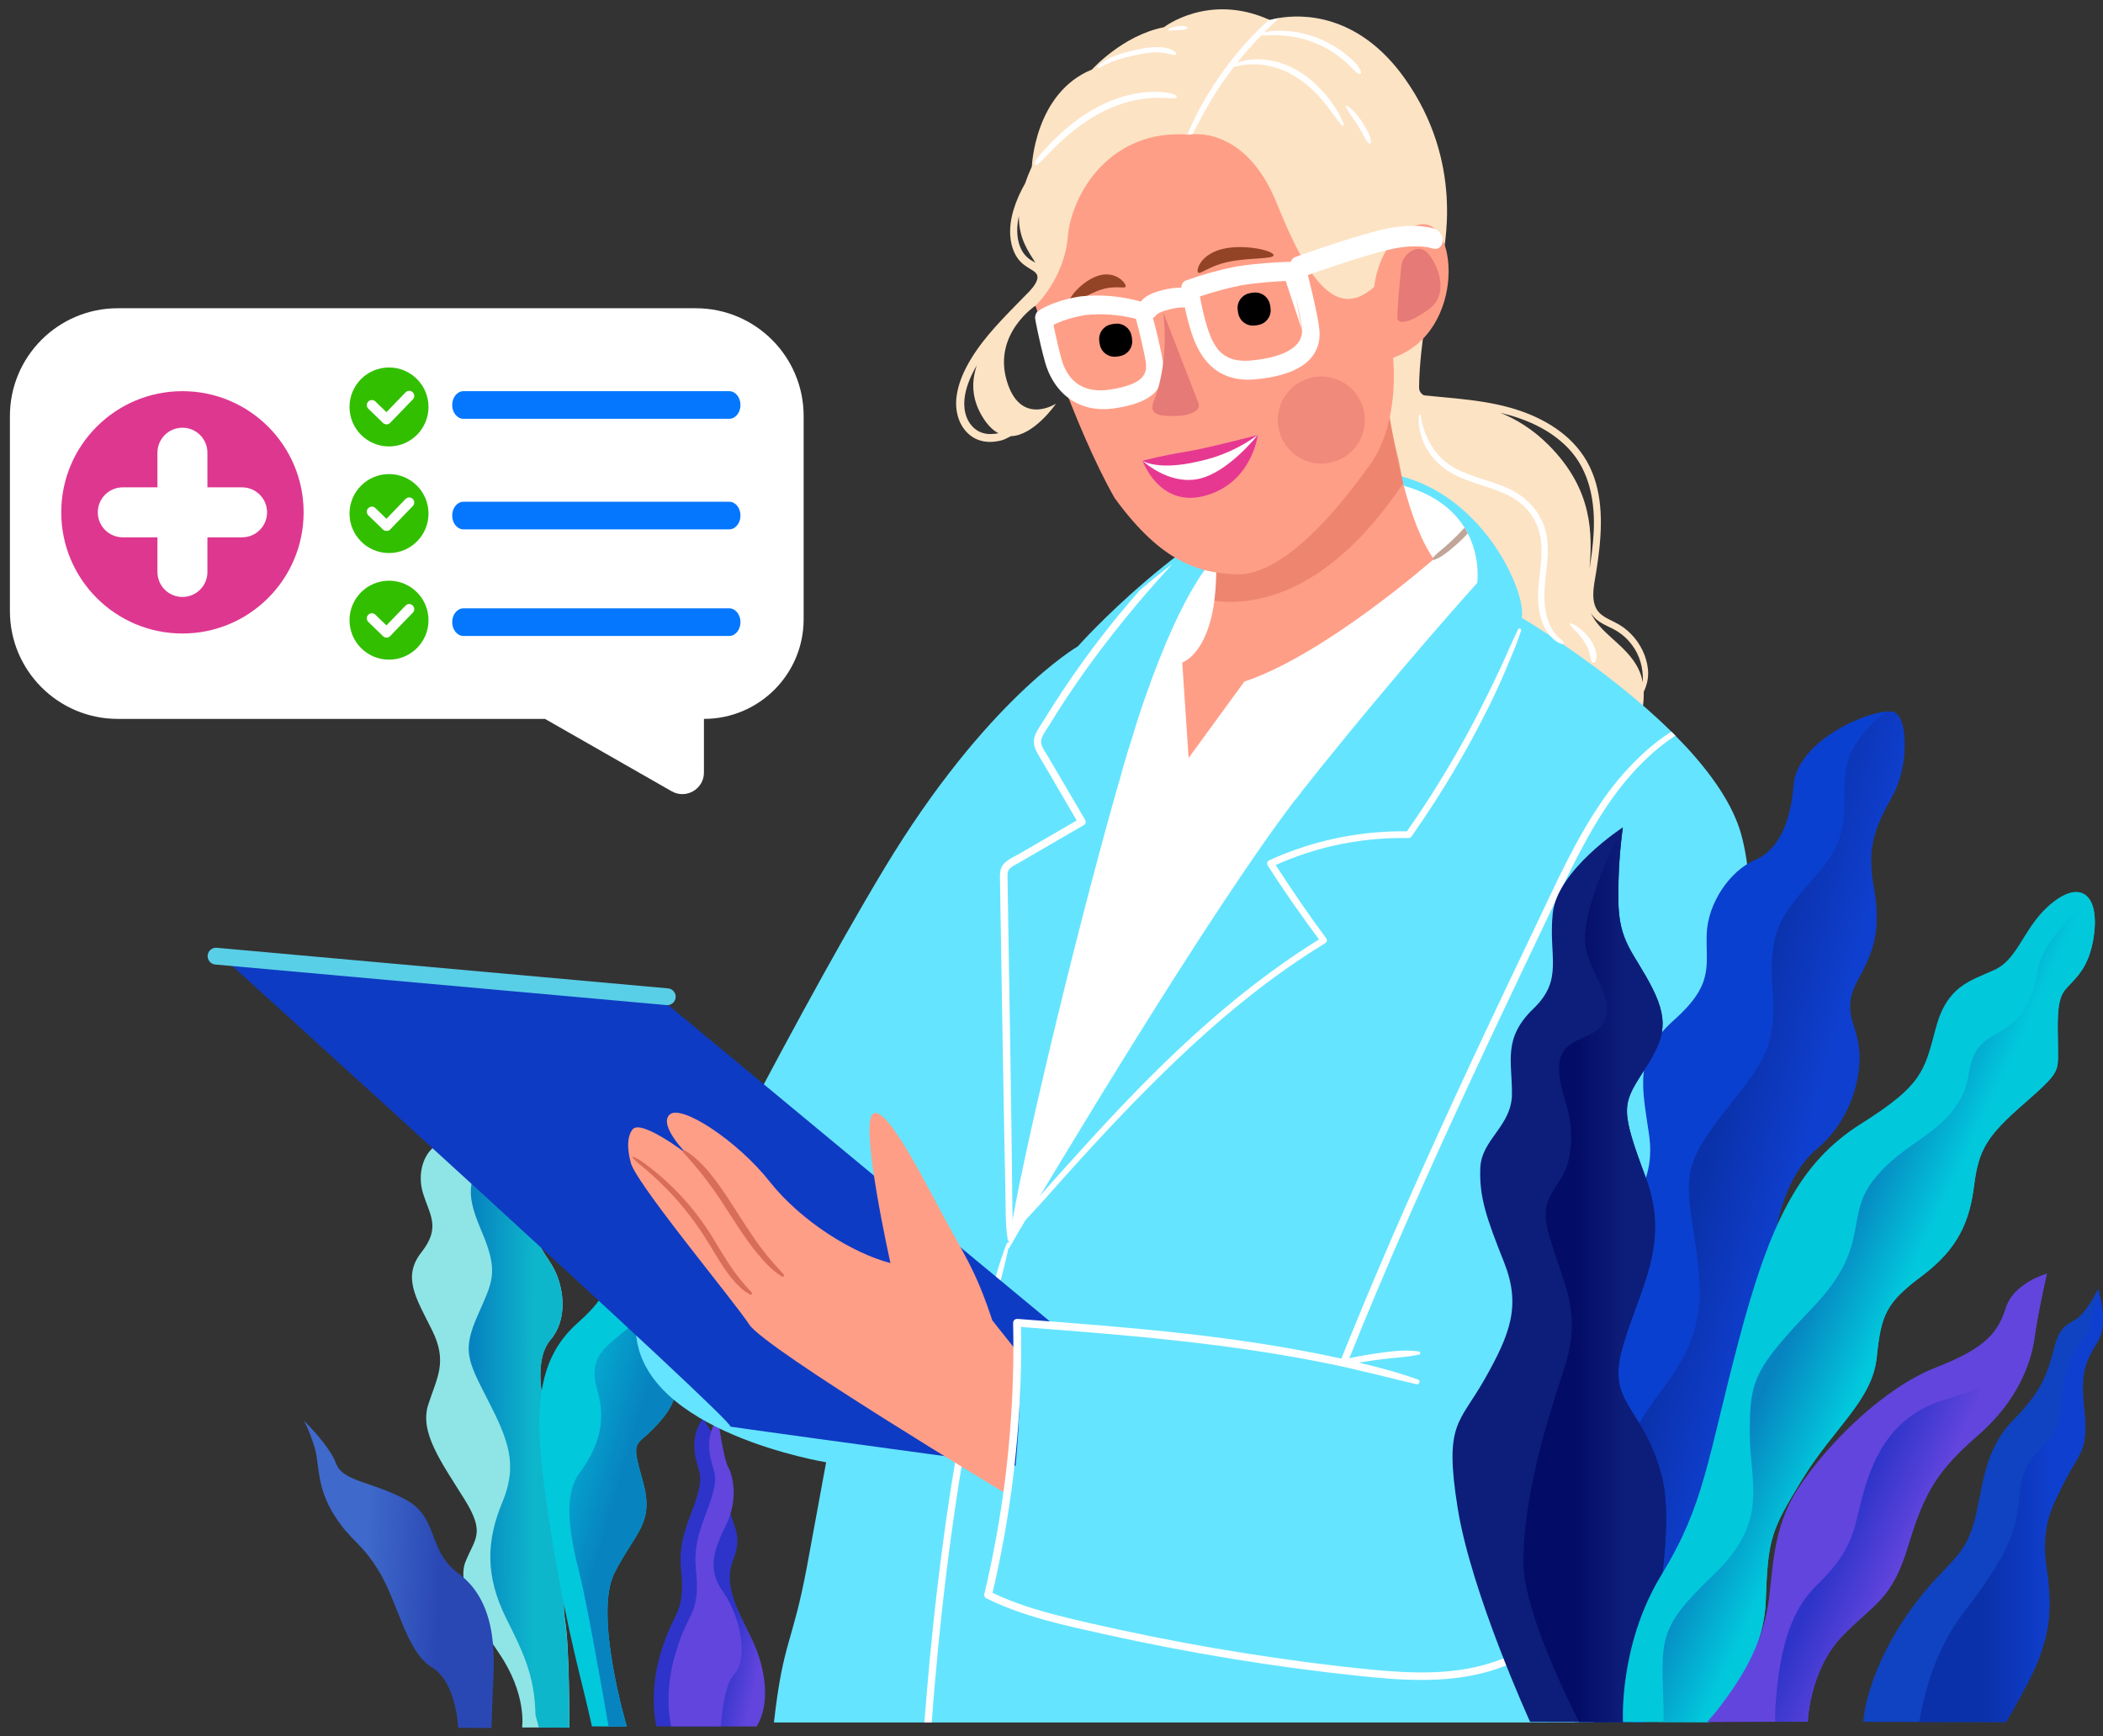 <?xml version="1.0" encoding="UTF-8"?> <svg xmlns="http://www.w3.org/2000/svg" width="195" height="161" viewBox="0 0 195 161" fill="none"><rect x="0" y="0" width="195" height="161" fill="#333333" stroke="none"/><path d="M46.129 96.803C47.152 96.954 48.398 100.144 48 102.064C47.602 103.984 47.477 105.263 48.767 107.68C50.057 110.098 50.363 111.447 49.92 113.51C49.477 115.572 50.685 116.211 51.487 117.918C52.29 119.626 52.626 122.396 51.045 124.245C49.463 126.094 50.181 129.928 50.938 132.059C51.696 134.19 54.963 138.527 54.146 141.087C53.33 143.646 51.918 147.421 52.378 150.115C52.837 152.81 52.79 160.211 52.79 160.211L48.412 160.199C48.412 160.199 48.885 157.121 46.252 153.285C44.671 150.975 42.275 147.065 43.151 144.861C44.027 142.657 45.045 142.216 43.07 139.041C40.939 135.62 38.882 132.847 39.703 130.28C40.525 127.714 41.536 126.3 40.042 123.315C38.548 120.329 37.291 118.409 39.078 116.133C40.866 113.858 39.878 112.719 39.244 110.728C38.609 108.736 39.35 106.75 40.639 106.111C41.926 105.471 42.121 103.845 41.453 101.361C40.702 98.581 44.683 96.59 46.129 96.803Z" fill="#8FE5E5"></path><path d="M51.487 117.919C50.685 116.211 49.48 115.572 49.92 113.51C50.36 111.447 50.06 110.098 48.767 107.68C47.474 105.263 47.6 103.984 48 102.064C48.4 100.144 47.152 96.954 46.129 96.803C45.978 96.785 45.826 96.785 45.675 96.803C45.05 97.492 44.342 98.553 44.377 99.791C44.439 101.995 46.444 103.987 45.087 106.688C43.731 109.39 42.909 110.1 44.614 114.08C46.319 118.061 45.656 118.844 44.268 122.043C42.881 125.242 43.321 126.097 45.215 129.793C47.109 133.489 48.057 135.764 46.579 139.318C45.102 142.872 44.962 146.135 46.958 150.125C48.298 152.807 49.442 155.03 49.619 158.3C49.633 158.537 49.645 158.8 49.655 159.049C49.854 159.747 49.96 160.202 49.96 160.202L52.78 160.221C52.78 160.221 52.825 152.819 52.368 150.125C51.911 147.43 53.315 143.656 54.137 141.096C54.959 138.537 51.696 134.197 50.948 132.066C50.199 129.935 49.475 126.094 51.054 124.252C52.633 122.41 52.29 119.623 51.487 117.919Z" fill="url(#paint0_linear_4016_618)"></path><path d="M42.482 160.237C42.482 160.237 42.352 156.008 40.018 154.599C37.683 153.19 36.866 148.538 35.142 145.718C33.419 142.898 32.595 143.04 30.989 140.509C29.384 137.978 29.599 135.856 29.228 134.447C28.973 133.524 28.629 132.627 28.2 131.77C28.2 131.77 30.53 134.024 31.16 135.717C31.79 137.409 34.418 137.36 37.584 139.053C40.749 140.746 39.561 143.75 42.53 145.936C46.463 148.831 45.771 154.606 45.691 156.86L45.57 160.244L42.482 160.237Z" fill="url(#paint1_linear_4016_618)"></path><path d="M58.122 160.109C58.122 160.109 55.003 149.691 56.99 145.834C58.976 141.977 60.709 141.264 59.594 137.327C58.479 133.389 58.917 134.232 60.657 132.404C62.398 130.576 63.425 129.028 62.161 125.511C60.897 121.995 61.983 122.277 63.312 120.871C64.64 119.464 63.892 117.355 62.869 115.662C61.846 113.969 64.207 114.677 63.761 111.442C63.316 108.208 62.947 106.38 61.197 107.787C59.447 109.193 60.899 111.303 59.279 112.285C57.66 113.268 54.937 113.131 55.555 115.662C56.173 118.193 57.508 119.178 53.554 122.694C49.6 126.21 49.529 131.133 50.63 139.008C51.388 144.497 52.43 149.943 53.753 155.324C54.421 157.995 54.89 160.104 54.89 160.104L58.122 160.109Z" fill="#02C8DC"></path><path d="M59.767 117.495C58.347 119.277 60.383 121.34 58.294 123.12C56.206 124.901 54.447 125.746 55.392 128.945C56.336 132.144 55.233 134.571 53.715 136.635C52.197 138.7 52.808 142.261 53.732 145.917C54.378 148.474 55.697 155.892 56.431 160.123H58.122C58.122 160.123 55.003 149.705 56.99 145.848C58.976 141.991 60.71 141.278 59.594 137.341C58.479 133.403 58.917 134.246 60.657 132.418C62.398 130.59 63.423 129.042 62.161 125.526C60.899 122.01 61.983 122.292 63.312 120.885C64.64 119.479 63.892 117.369 62.869 115.676C61.846 113.983 64.207 114.691 63.762 111.457C63.508 109.619 63.288 108.237 62.815 107.642C62.398 109.347 61.896 111.461 61.728 112.442C61.413 114.213 61.197 115.714 59.767 117.495Z" fill="url(#paint2_linear_4016_618)"></path><path d="M70.145 160.109C70.145 160.109 71.882 157.879 70.228 153.219C69.28 150.546 66.823 147.593 67.971 144.709C69.015 142.086 67.718 141.394 67.481 139.155C67.244 136.915 67.928 136.06 66.567 133.811L65.206 131.549C65.206 131.549 63.96 132.837 64.524 135.307C64.895 136.945 65.416 136.893 63.953 140.691C62.49 144.489 63.401 145.474 63.217 147.723C63.032 149.973 62.187 149.973 61.166 153.631C60.146 157.289 60.861 160.1 60.861 160.1L70.145 160.109Z" fill="url(#paint3_linear_4016_618)"></path><path d="M62.549 153.641C63.57 149.982 64.413 149.982 64.6 147.733C64.787 145.484 63.87 144.499 65.336 140.701C66.802 136.903 66.283 136.955 65.907 135.317C65.334 132.847 66.574 131.55 66.574 131.55C66.574 131.55 67.079 135.3 67.522 136.067C67.964 136.834 68.469 138.989 67.363 141.324C66.257 143.658 65.469 145.439 67.057 147.643C68.646 149.847 69.425 153.799 68.099 155.232C67.282 156.11 66.965 158.431 66.84 160.1H62.234C62.234 160.1 61.517 157.296 62.549 153.641Z" fill="#6245DD"></path><path d="M152.827 62.5C152.827 61.9 152.699 61.297 152.486 60.738C152.036 59.571 151.21 58.57 150.138 57.926C149.565 57.583 148.906 57.37 148.398 56.922C147.877 56.464 147.733 55.791 147.738 55.123C147.741 54.4 147.905 53.683 148.016 52.974C148.131 52.243 148.235 51.506 148.311 50.77C148.608 47.893 148.499 44.811 146.857 42.321C145.303 39.962 142.679 38.55 140.018 37.805C138.409 37.355 136.748 37.129 135.09 36.957C134.266 36.872 133.44 36.799 132.616 36.719C132.428 36.7 132.231 36.684 132.032 36.66C131.743 36.496 131.585 36.27 131.585 35.929C131.585 33.763 132.002 30.932 132.002 30.932L133.584 24.766C133.999 22.849 135.75 15.019 130.252 7.271C125.899 1.141 120.605 1.326 118.59 1.67C118.058 1.76 117.756 1.861 117.756 1.861C117.728 1.85 117.698 1.836 117.671 1.822C112.048 -0.689 107.924 2.526 107.924 2.526C104.092 3.276 101.262 6.442 101.262 6.442C95.93 8.608 95.679 15.439 95.679 15.439C95.425 15.996 95.221 16.514 95.055 17.002C94.61 17.787 94.234 18.608 93.975 19.478C93.666 20.512 93.549 21.608 93.797 22.666C93.909 23.144 94.105 23.613 94.4 24.005C94.73 24.445 95.155 24.723 95.624 25.001C95.815 25.113 96.034 25.249 96.137 25.451C96.279 25.724 96.156 26.037 96.014 26.283C95.723 26.801 95.24 27.224 94.831 27.646C93.977 28.527 93.11 29.394 92.292 30.311C91.479 31.216 90.721 32.168 90.083 33.207C89.417 34.292 88.847 35.522 88.692 36.799C88.537 38.083 88.872 39.458 89.895 40.317C90.421 40.761 91.086 40.977 91.768 40.982C92.123 40.985 92.477 40.933 92.821 40.849C93.148 40.769 93.437 40.6 93.732 40.45C95.875 40.388 97.855 37.524 97.918 37.434C97.817 37.497 94.569 39.531 93.339 35.266C92.09 30.935 96.004 28.352 96.004 28.352L113.166 52.011L106.918 66.34L149.571 70.422C149.571 70.422 152.527 68.18 152.413 64.169C152.661 63.648 152.819 63.081 152.819 62.502L152.827 62.5ZM95.693 24.183C95.286 23.948 94.962 23.618 94.738 23.204C94.283 22.361 94.253 21.319 94.405 20.392C94.424 20.275 94.449 20.157 94.476 20.04C94.454 22.175 95.409 23.378 96.004 24.36C95.9 24.297 95.796 24.24 95.693 24.18V24.183ZM91.858 40.254C91.288 40.257 90.746 40.085 90.317 39.698C89.475 38.942 89.289 37.742 89.475 36.676C89.644 35.689 90.069 34.745 90.576 33.875C90.08 35.331 90.077 36.891 91.016 38.514C91.509 39.37 92.041 39.897 92.584 40.18C92.344 40.218 92.106 40.254 91.858 40.254ZM139.109 38.279C141.43 38.825 143.675 39.785 145.363 41.514C147.425 43.627 147.924 46.587 147.771 49.431C147.711 50.546 147.561 51.648 147.392 52.75C147.643 49.543 147.744 45.425 143.582 41.26C142.104 39.782 140.568 38.866 139.109 38.277V38.279ZM147.526 56.857C147.697 57.141 147.932 57.4 148.243 57.615C148.791 57.994 149.429 58.21 149.991 58.564C150.498 58.883 150.948 59.309 151.308 59.786C152.069 60.79 152.369 61.952 152.336 63.198C152.336 63.228 152.331 63.255 152.331 63.285C151.758 60.165 148.507 59.11 147.523 56.854L147.526 56.857Z" fill="#FCE3C4"></path><path d="M74.842 145.189C73.468 152.563 72.626 152.079 71.762 159.74H147.812C146.874 154.591 145.947 150.56 145.701 149.519C145.66 149.347 145.638 149.257 145.638 149.257C145.701 149.134 145.764 149.009 145.824 148.886C160.78 119.146 164.696 85.773 161.123 76.37C160.065 73.588 157.892 70.787 155.35 68.221C155.23 68.099 155.11 67.978 154.987 67.859C148.955 61.9 141.106 57.296 141.106 57.296C141.673 54.465 135.632 41.626 123.734 44.077C118.612 45.136 113.49 48.223 109.318 51.397C108.241 52.213 107.229 53.036 106.296 53.833C102.443 57.122 99.945 59.939 99.945 59.939C99.945 59.939 91.447 64.848 82.008 80.521C72.566 96.194 58.971 123.572 58.971 123.572C59.538 132.826 76.602 135.607 76.602 135.607L74.842 145.189Z" fill="#65E4FF"></path><path d="M136.977 54.059C136.977 54.059 129.401 62.423 120.742 73.346C120.717 73.376 120.693 73.409 120.668 73.439C120.502 73.651 120.33 73.872 120.153 74.099C112.258 84.364 97.334 109.361 94.108 114.799C93.704 115.481 93.486 115.854 93.486 115.854C93.544 115.246 93.672 114.387 93.857 113.318C93.857 113.315 93.857 113.31 93.857 113.307C95.319 104.973 100.405 84.02 104.071 71.426C104.259 70.774 104.441 70.152 104.624 69.552C105.153 67.79 105.641 66.244 106.078 64.984C109.915 53.865 112.77 51.602 112.77 51.602L129.202 44.814C132.785 45.569 134.74 47.227 135.799 48.935C135.91 49.115 136.011 49.292 136.101 49.469C137.304 51.804 136.974 54.065 136.974 54.065L136.977 54.059Z" fill="white"></path><path d="M119.755 71.074C119.3 69.915 118.855 68.742 118.28 67.638C117.685 66.492 116.894 65.42 115.762 64.76C115.645 64.692 115.454 64.741 115.375 64.848C115.282 64.973 115.192 65.099 115.105 65.224C115.064 65.254 115.032 65.292 114.993 65.336C114.942 65.396 114.895 65.461 114.849 65.527C114.792 65.606 114.742 65.688 114.688 65.767C114.453 65.985 114.26 66.225 114.085 66.495C113.725 67.046 113.452 67.643 113.139 68.221C112.844 68.761 112.49 69.301 111.999 69.68C111.726 69.89 111.44 70.01 111.11 70.108C110.81 70.198 110.54 70.329 110.343 70.58C110.155 70.82 110.054 71.09 109.967 71.377C109.967 71.385 109.964 71.393 109.962 71.401C109.711 71.859 109.479 72.326 109.247 72.792C108.835 73.616 108.451 74.453 108.069 75.29C107.316 76.935 106.577 78.585 105.86 80.245C104.412 83.597 103.029 86.976 101.709 90.377C100.395 93.767 99.146 97.178 97.951 100.607C96.757 104.035 95.636 107.485 94.575 110.956C94.335 111.739 94.098 112.524 93.863 113.31C93.863 113.313 93.863 113.318 93.863 113.321C93.675 114.39 93.547 115.252 93.492 115.857C93.492 115.857 93.713 115.483 94.114 114.802C94.34 114.03 94.567 113.255 94.799 112.483C95.84 109.014 96.948 105.567 98.112 102.139C99.277 98.698 100.512 95.278 101.81 91.885C103.1 88.506 104.453 85.152 105.868 81.822C106.575 80.155 107.294 78.497 108.025 76.845C108.756 75.192 109.528 73.553 110.221 71.884C110.335 71.606 110.442 71.328 110.543 71.049C110.553 71.036 110.559 71.022 110.57 71.008C110.761 70.757 111.036 70.668 111.333 70.594C111.636 70.517 111.92 70.419 112.187 70.258C113.054 69.737 113.532 68.821 113.982 67.932C114.129 67.7 114.276 67.466 114.429 67.242C114.832 66.65 115.258 66.075 115.7 65.508C117.494 66.819 118.217 69.102 119.002 71.096C119.395 72.094 119.78 73.097 120.156 74.104C120.33 73.875 120.502 73.656 120.671 73.444C120.374 72.653 120.069 71.865 119.76 71.077L119.755 71.074Z" fill="white"></path><path d="M136.104 49.466C135.943 49.641 135.777 49.81 135.608 49.976C135.21 50.369 134.79 50.74 134.35 51.089C134.127 51.266 133.895 51.433 133.655 51.594C133.415 51.752 133.18 51.853 132.913 51.94C132.829 51.967 132.75 51.864 132.81 51.793C133.164 51.367 133.598 51.035 134.018 50.677C134.424 50.328 134.817 49.96 135.193 49.578C135.4 49.368 135.602 49.153 135.799 48.935C135.91 49.115 136.011 49.292 136.101 49.469L136.104 49.466Z" fill="#C1A599"></path><path d="M109.675 61.482C109.255 61.793 108.912 62.099 108.644 62.554C108.377 63.009 108.183 63.503 107.987 63.994C107.163 66.053 106.383 68.153 105.151 70.013C104.832 70.496 104.472 70.975 104.071 71.423C104.259 70.774 104.442 70.152 104.624 69.552C105.35 68.445 105.931 67.237 106.468 66.02C106.913 65.014 107.319 63.986 107.813 63.007C108.17 62.295 108.729 61.387 109.585 61.25C109.719 61.228 109.768 61.414 109.67 61.485L109.675 61.482Z" fill="white"></path><path d="M140.763 58.36C140.157 59.617 139.62 60.907 139.025 62.17C138.431 63.432 137.815 64.687 137.179 65.93C135.9 68.434 134.506 70.875 133.012 73.253C132.191 74.556 131.337 75.835 130.451 77.096C127.053 77.046 123.658 77.592 120.44 78.688C119.51 79.004 118.596 79.37 117.701 79.776C117.508 79.864 117.426 80.076 117.546 80.262C119.043 82.61 120.647 84.884 122.305 87.121C118.165 89.684 114.325 92.706 110.725 95.978C107.052 99.314 103.626 102.903 100.299 106.582C98.423 108.657 96.522 110.73 94.744 112.89C94.567 113.105 94.883 113.364 95.071 113.165C96.778 111.363 98.396 109.47 100.068 107.635C101.742 105.794 103.436 103.975 105.173 102.194C108.623 98.657 112.206 95.253 116.095 92.201C118.274 90.491 120.543 88.896 122.908 87.451C123.041 87.369 123.077 87.159 122.984 87.033C121.337 84.819 119.785 82.534 118.285 80.218C120.268 79.335 122.346 78.666 124.479 78.252C125.591 78.036 126.715 77.884 127.844 77.796C128.408 77.753 128.973 77.725 129.54 77.717C129.824 77.712 130.107 77.712 130.388 77.717C130.508 77.717 130.642 77.742 130.754 77.684C130.885 77.616 130.969 77.442 131.054 77.325C133.661 73.597 135.99 69.675 138.016 65.6C138.586 64.455 139.126 63.291 139.62 62.112C140.122 60.915 140.645 59.723 141.041 58.488C141.098 58.308 140.853 58.18 140.765 58.362L140.763 58.36Z" fill="white"></path><path d="M86.393 159.74C86.497 158.374 86.606 157.008 86.726 155.641C87.108 151.297 87.58 146.958 88.166 142.635C88.755 138.302 89.456 133.979 90.304 129.689C91.147 125.419 92.142 121.186 93.231 116.973C93.367 116.441 93.476 115.906 93.577 115.366C93.601 115.238 93.405 115.173 93.356 115.298C92.554 117.311 92.041 119.452 91.507 121.549C90.97 123.657 90.476 125.779 90.026 127.909C89.123 132.188 88.371 136.499 87.749 140.83C87.122 145.188 86.617 149.565 86.205 153.948C86.025 155.879 85.864 157.809 85.714 159.743H86.396L86.393 159.74Z" fill="white"></path><path d="M94.171 135.934C94.567 131.734 94.684 127.494 94.498 123.28C94.493 123.163 94.602 123.062 94.714 123.065C95.81 123.073 96.906 123.114 97.997 123.078L61.208 92.583L20.622 88.746C20.622 88.746 68.765 132.384 67.704 132.288C66.842 132.209 80.832 134.124 94.168 135.937L94.171 135.934Z" fill="#0E3BC3"></path><path d="M132.944 51.845C132.944 51.845 122.908 60.703 115.381 63.209L110.213 70.294L109.624 61.436C109.624 61.436 111.923 60.746 112.602 55.72C112.863 53.773 112.883 51.174 112.427 47.71L128.073 32.065C128.073 32.065 128.561 38.822 130.107 44.825C130.817 47.56 131.741 50.135 132.944 51.845Z" fill="#FF9E87"></path><path d="M130.107 44.827C122.946 55.526 115.901 56.167 112.599 55.722C112.861 53.775 112.88 51.176 112.424 47.713L128.07 32.067C128.07 32.067 128.151 36.669 129.697 42.671L130.107 44.827Z" fill="#E27560" fill-opacity="0.6"></path><path d="M109.042 8.848C108.931 8.807 108.838 8.738 108.729 8.7C108.617 8.659 108.481 8.643 108.363 8.621C108.107 8.572 107.848 8.545 107.586 8.531C107.073 8.504 106.569 8.515 106.059 8.569C105.061 8.681 104.079 8.929 103.144 9.295C101.267 10.026 99.609 11.193 98.142 12.562C97.727 12.949 97.332 13.353 96.953 13.77C96.593 14.168 96.159 14.597 95.941 15.09C95.881 15.226 96.037 15.352 96.159 15.273C96.557 15.014 96.876 14.61 97.206 14.272C97.534 13.937 97.866 13.607 98.207 13.285C98.9 12.625 99.639 12.014 100.419 11.463C102.004 10.342 103.814 9.51 105.74 9.205C106.28 9.12 106.831 9.074 107.379 9.068C107.641 9.066 107.902 9.077 108.167 9.088C108.306 9.093 108.445 9.101 108.584 9.112C108.729 9.123 108.857 9.082 109.002 9.088C109.127 9.093 109.157 8.888 109.042 8.848Z" fill="white"></path><path d="M109.031 4.871C108.56 4.419 107.771 4.364 107.155 4.372C106.484 4.383 105.822 4.509 105.17 4.659C104.534 4.806 103.896 4.978 103.288 5.215C102.985 5.332 102.683 5.477 102.41 5.654C102.173 5.81 101.875 5.998 101.772 6.27C101.763 6.292 101.78 6.322 101.804 6.317C102.077 6.265 102.317 6.08 102.568 5.962C102.838 5.834 103.113 5.72 103.394 5.619C103.978 5.409 104.581 5.272 105.183 5.136C105.797 4.997 106.419 4.882 107.049 4.86C107.371 4.85 107.69 4.869 108.009 4.92C108.314 4.972 108.622 5.062 108.928 5.098C109.059 5.111 109.127 4.961 109.031 4.871Z" fill="white"></path><path d="M110.068 2.515C110.019 2.477 109.961 2.469 109.907 2.447C109.882 2.428 109.855 2.414 109.825 2.409C109.806 2.403 109.787 2.4 109.765 2.4C109.73 2.398 109.691 2.395 109.656 2.395C109.514 2.395 109.372 2.409 109.233 2.428C109.089 2.444 108.944 2.471 108.805 2.51C108.669 2.548 108.541 2.597 108.407 2.64C108.298 2.676 108.333 2.856 108.451 2.84C108.59 2.82 108.731 2.818 108.873 2.812C109.004 2.807 109.135 2.796 109.266 2.788C109.397 2.78 109.531 2.78 109.661 2.774C109.746 2.771 109.817 2.763 109.896 2.73C109.951 2.706 110.011 2.7 110.062 2.665C110.111 2.632 110.117 2.556 110.071 2.518L110.068 2.515Z" fill="white"></path><path d="M126.821 12.197C126.66 11.886 126.483 11.58 126.289 11.291C126.098 11.007 125.899 10.732 125.673 10.476C125.558 10.342 125.438 10.222 125.307 10.105C125.168 9.982 124.997 9.906 124.857 9.786C124.808 9.742 124.729 9.81 124.77 9.865C124.868 9.993 124.92 10.162 125.007 10.298C125.095 10.437 125.185 10.576 125.28 10.71C125.476 10.988 125.67 11.269 125.85 11.556C126.025 11.836 126.196 12.12 126.352 12.412C126.51 12.709 126.666 13.015 126.892 13.263C126.979 13.358 127.148 13.32 127.137 13.173C127.116 12.824 126.976 12.502 126.818 12.194L126.821 12.197Z" fill="white"></path><path d="M125.929 6.824C125.615 6.614 125.356 6.311 125.089 6.047C124.833 5.793 124.557 5.553 124.271 5.329C123.229 4.52 122.015 3.914 120.734 3.587C120.093 3.423 119.435 3.32 118.773 3.281C118.162 3.246 117.545 3.281 116.935 3.295C116.16 4.1 115.424 4.937 114.726 5.809C115.323 5.594 115.953 5.493 116.607 5.496C118.407 5.501 120.082 6.213 121.464 7.342C122.146 7.898 122.763 8.542 123.292 9.246C123.818 9.944 124.298 10.691 124.601 11.515C124.65 11.646 124.475 11.719 124.393 11.621C123.799 10.887 123.289 10.091 122.678 9.371C121.609 8.111 120.354 7.037 118.792 6.445C117.395 5.913 115.841 5.796 114.404 6.219C113.992 6.75 113.596 7.29 113.22 7.847C112.023 9.614 111.068 11.509 110.059 13.386C109.999 13.495 109.798 13.448 109.838 13.317C110.193 12.164 110.695 11.062 111.273 10.007C112.304 8.119 113.523 6.336 114.908 4.689C115.601 3.868 116.337 3.08 117.12 2.34C117.303 2.166 117.485 1.994 117.674 1.828C117.701 1.839 117.731 1.852 117.758 1.866C117.758 1.866 118.061 1.765 118.593 1.675C118.563 1.7 118.533 1.73 118.503 1.757C118.072 2.16 117.646 2.564 117.232 2.987C117.224 2.992 117.221 2.998 117.213 3.006C117.81 2.859 118.432 2.834 119.045 2.856C120.442 2.91 121.83 3.295 123.076 3.928C123.698 4.241 124.287 4.626 124.827 5.068C125.337 5.485 125.962 6.006 126.196 6.641C126.259 6.81 126.06 6.917 125.929 6.829V6.824Z" fill="white"></path><path d="M144.948 59.472C144.659 59.224 144.359 58.984 144.128 58.679C143.896 58.373 143.738 58.027 143.598 57.67C143.307 56.923 143.2 56.115 143.198 55.316C143.189 53.249 143.866 51.193 143.29 49.142C142.788 47.356 141.455 46.017 139.794 45.264C138.177 44.53 136.38 44.247 134.825 43.368C133.963 42.88 133.257 42.182 132.742 41.34C132.485 40.922 132.27 40.489 132.103 40.028C132.022 39.801 131.951 39.569 131.893 39.332C131.831 39.065 131.76 38.798 131.743 38.522C131.735 38.408 131.569 38.427 131.566 38.539C131.566 38.76 131.536 38.986 131.555 39.207C131.574 39.439 131.604 39.668 131.648 39.894C131.735 40.333 131.872 40.764 132.062 41.17C132.439 41.972 133.003 42.689 133.685 43.254C135.103 44.427 136.941 44.803 138.63 45.417C139.467 45.722 140.293 46.09 140.986 46.66C141.687 47.233 142.235 47.991 142.562 48.834C143.35 50.868 142.66 53.036 142.614 55.131C142.595 56.034 142.715 56.966 143.048 57.809C143.353 58.578 143.98 59.451 144.798 59.715C144.943 59.762 145.079 59.59 144.948 59.478V59.472Z" fill="white"></path><path d="M147.916 60.22C147.801 59.86 147.616 59.522 147.397 59.213C147.171 58.9 146.896 58.614 146.596 58.371C146.443 58.248 146.282 58.133 146.116 58.027C146.042 57.981 145.968 57.934 145.889 57.896C145.788 57.847 145.69 57.842 145.587 57.806C145.554 57.795 145.508 57.831 145.538 57.866C145.589 57.932 145.619 58.011 145.674 58.076C145.728 58.139 145.788 58.199 145.848 58.259C145.974 58.387 146.102 58.515 146.225 58.649C146.462 58.908 146.686 59.183 146.882 59.478C147.065 59.753 147.22 60.042 147.324 60.353C147.433 60.678 147.46 61.032 147.588 61.349C147.648 61.499 147.853 61.507 147.927 61.362C148.098 61.019 148.03 60.574 147.918 60.222L147.916 60.22Z" fill="white"></path><path d="M127.421 26.602C127.421 26.602 127.838 21.854 131.504 20.853C135.169 19.852 136.085 30.766 129.172 33.182C129.172 33.182 129.881 39.15 127.014 43.118C125.116 45.745 119.842 52.924 115.094 53.257C111.364 53.257 107.787 52.285 103.348 46.177C99.517 39.43 96.018 28.35 96.018 28.35C96.018 28.35 98.682 25.852 99.017 21.935C99.353 18.019 102.916 11.908 110.246 12.489C110.246 12.489 115.427 11.438 118.427 18.935C121.427 26.432 124.091 29.599 127.424 26.599L127.421 26.602Z" fill="#FF9E87"></path><path d="M118.091 23.642C118.184 24.065 115.783 23.866 113.841 24.297C111.9 24.727 111.15 25.62 111.056 25.201C110.963 24.778 111.528 23.491 113.47 23.063C115.412 22.632 117.998 23.223 118.091 23.645L118.091 23.642Z" fill="#944426"></path><path d="M99.141 28.053C99.27 28.474 100.729 27.273 102.172 26.839C103.617 26.402 104.498 26.898 104.369 26.473C104.241 26.052 103.305 25.122 101.86 25.559C100.415 25.996 99.013 27.631 99.141 28.055L99.141 28.053Z" fill="#944426"></path><path d="M96.563 68.557C96.415 69.091 96.874 69.642 97.125 70.073C98.289 72.053 99.451 74.03 100.607 76.01C100.7 76.163 100.692 76.403 100.517 76.504C99.165 77.289 97.809 78.075 96.459 78.86C95.791 79.247 95.123 79.635 94.457 80.022C94.185 80.183 93.857 80.325 93.631 80.548C93.397 80.777 93.418 81.113 93.424 81.415C93.506 87.012 93.604 92.611 93.694 98.207C93.737 101.016 93.778 103.825 93.814 106.636C93.83 108.052 93.849 109.467 93.86 110.883C93.871 112.249 93.956 113.632 93.789 114.99C93.765 115.2 93.47 115.164 93.44 114.976C93.192 113.394 93.26 111.753 93.219 110.155C93.178 108.543 93.154 106.934 93.121 105.322C93.009 99.598 92.925 93.868 92.832 88.143C92.808 86.728 92.786 85.313 92.761 83.897C92.75 83.158 92.737 82.416 92.726 81.677C92.715 81.14 92.677 80.562 93.058 80.128C93.454 79.681 94.103 79.416 94.616 79.119C95.227 78.765 95.837 78.41 96.451 78.053C97.58 77.398 98.709 76.741 99.838 76.087C99.216 75.017 98.589 73.951 97.967 72.882C97.629 72.304 97.288 71.723 96.953 71.142C96.636 70.599 96.274 70.062 96.02 69.487C95.818 69.034 95.805 68.568 96.007 68.112C96.219 67.629 96.546 67.18 96.822 66.732C97.378 65.829 97.948 64.938 98.535 64.057C99.718 62.279 100.962 60.539 102.276 58.856C103.375 57.449 104.513 56.063 105.707 54.724C106.64 53.928 107.652 53.105 108.729 52.289C107.96 53.129 107.196 53.974 106.452 54.834C103.757 57.951 101.229 61.202 98.954 64.638C98.379 65.502 97.823 66.378 97.283 67.264C97.037 67.668 96.688 68.101 96.563 68.562V68.557Z" fill="white"></path><path d="M93.388 138.583C93.388 138.583 70.955 125.102 69.479 122.839C68.004 120.575 58.557 109.26 58.459 107.686C58.459 107.686 57.87 105.717 58.655 104.736C59.443 103.751 63.673 106.999 63.673 106.999C63.673 106.999 61.017 104.343 62.099 103.358C63.182 102.374 68.397 105.818 71.35 109.557C74.301 113.296 79.123 116.247 82.567 117.133C82.567 117.133 79.616 103.947 80.993 103.26C82.371 102.57 86.208 110.542 88.079 113.888C89.95 117.234 90.735 118.611 92.014 122.449L94.278 125.301C94.278 125.301 94.376 135.534 93.391 138.585L93.388 138.583Z" fill="#FF9E87"></path><path d="M72.681 118.2C72.367 117.834 72.029 117.494 71.713 117.131C71.405 116.782 71.11 116.419 70.824 116.054C70.232 115.295 69.695 114.496 69.166 113.692C68.102 112.08 67.123 110.406 65.907 108.9C65.219 108.049 64.469 107.291 63.545 106.705C63.403 106.615 63.261 106.781 63.376 106.904C64.688 108.317 65.858 109.827 66.918 111.437C67.982 113.048 68.967 114.72 70.199 116.215C70.865 117.022 71.615 117.851 72.523 118.388C72.629 118.451 72.763 118.293 72.681 118.2Z" fill="#D86E59"></path><path d="M69.692 119.847C68.95 119.067 68.268 118.222 67.668 117.327C67.063 116.422 66.528 115.475 65.95 114.554C64.772 112.675 63.329 110.948 61.685 109.459C61.216 109.034 60.73 108.627 60.226 108.243C59.757 107.886 59.233 107.449 58.666 107.267C58.639 107.258 58.603 107.288 58.625 107.316C58.958 107.746 59.446 108.074 59.855 108.428C60.272 108.788 60.684 109.154 61.082 109.533C61.903 110.318 62.675 111.145 63.395 112.02C64.109 112.893 64.767 113.804 65.372 114.755C65.956 115.672 66.485 116.623 67.093 117.526C67.431 118.025 67.791 118.508 68.197 118.953C68.391 119.165 68.596 119.362 68.808 119.55C69.04 119.754 69.288 119.902 69.555 120.054C69.692 120.133 69.782 119.934 69.692 119.839V119.847Z" fill="#D86E59"></path><path d="M155.35 68.219C152.323 70.207 149.975 73.081 148.099 76.16C146.964 78.028 145.971 79.978 145.017 81.942C144.013 84.014 143.026 86.098 142.036 88.179C140.037 92.376 138.046 96.579 136.091 100.795C134.13 105.03 132.199 109.279 130.331 113.555C128.531 117.665 126.786 121.8 125.114 125.964C125.157 125.956 125.198 125.948 125.236 125.939C125.921 125.779 126.622 125.659 127.317 125.558C128.711 125.353 130.178 125.119 131.577 125.331C131.714 125.353 131.752 125.579 131.602 125.615C130.429 125.879 129.218 125.912 128.026 126.065C127.416 126.144 126.805 126.234 126.194 126.335C126.128 126.346 126.066 126.359 126 126.368C127.857 126.801 129.704 127.295 131.493 127.938C131.741 128.028 131.607 128.432 131.359 128.375C128.686 127.75 126.036 127.044 123.347 126.493C118.563 125.511 113.722 124.827 108.868 124.3C104.144 123.785 99.407 123.419 94.67 123.062C94.7 124.808 94.689 126.553 94.626 128.296C94.397 134.836 93.53 141.343 92.033 147.713C92.368 147.874 92.704 148.03 93.047 148.174C94.766 148.9 96.557 149.423 98.363 149.879C100.228 150.35 102.107 150.77 103.989 151.177C107.81 152 111.652 152.718 115.511 153.326C119.362 153.934 123.237 154.452 127.121 154.831C130.8 155.189 134.637 155.352 138.207 154.223C139.674 153.762 141.062 153.097 142.322 152.216C142.936 151.785 143.511 151.305 144.03 150.765C144.548 150.225 145.09 149.614 145.469 148.965C145.551 148.826 145.712 148.818 145.821 148.881C145.917 148.932 145.971 149.039 145.9 149.161C145.832 149.279 145.767 149.396 145.699 149.513C145.579 149.729 145.461 149.939 145.325 150.143C144.482 151.428 143.22 152.5 141.921 153.301C140.591 154.128 139.123 154.73 137.607 155.123C133.838 156.099 129.892 155.832 126.066 155.426C122.111 155.009 118.168 154.477 114.243 153.836C110.302 153.192 106.378 152.434 102.475 151.567C98.747 150.74 94.918 149.936 91.469 148.231C91.335 148.166 91.228 148.002 91.267 147.847C91.695 146.044 92.074 144.233 92.401 142.414C93.571 135.913 94.087 129.302 93.942 122.7C93.937 122.451 94.122 122.293 94.362 122.312C97.111 122.52 99.857 122.727 102.604 122.961C107.493 123.381 112.375 123.891 117.224 124.655C119.624 125.031 122.01 125.473 124.38 125.994C124.579 125.5 124.778 125.007 124.977 124.513C126.745 120.152 128.591 115.824 130.492 111.521C132.393 107.215 134.351 102.936 136.336 98.67C138.316 94.421 140.331 90.186 142.352 85.959C144.278 81.936 146.097 77.802 148.66 74.131C149.789 72.514 151.088 71.017 152.555 69.697C153.318 69.009 154.123 68.39 154.976 67.85C155.099 67.97 155.219 68.09 155.339 68.213L155.35 68.219Z" fill="white"></path><path d="M61.876 93.213C61.851 93.213 61.829 93.213 61.805 93.21L19.961 89.447C19.533 89.409 19.217 89.029 19.255 88.601C19.293 88.173 19.672 87.857 20.101 87.895L61.944 91.659C62.372 91.697 62.688 92.076 62.65 92.504C62.615 92.907 62.274 93.213 61.876 93.213Z" fill="#59CEE7"></path><path d="M100.122 27.497C98.805 27.716 97.855 28.042 97.224 28.322C96.909 28.462 96.674 28.591 96.513 28.688C96.432 28.736 96.371 28.777 96.326 28.807C96.304 28.822 96.287 28.835 96.273 28.844C96.267 28.849 96.261 28.854 96.256 28.857L96.251 28.861L96.248 28.863L96.247 28.863L96.247 28.864C96.249 28.867 96.283 28.914 96.789 29.602C96.053 29.616 95.999 29.617 95.995 29.617L95.995 29.619L95.996 29.624L95.999 29.642C96.002 29.657 96.006 29.68 96.012 29.709C96.022 29.768 96.038 29.852 96.059 29.96C96.1 30.174 96.16 30.48 96.239 30.849C96.394 31.585 96.622 32.58 96.906 33.601C97.227 34.749 97.877 35.979 98.991 36.847C100.118 37.725 101.586 38.129 103.382 37.861C105.064 37.609 106.27 37.176 107.013 36.46C107.807 35.694 107.998 34.676 107.835 33.541C107.833 33.527 107.831 33.513 107.829 33.499C107.576 32.154 107.265 30.812 106.905 29.477C107.024 29.424 107.127 29.337 107.201 29.216C107.214 29.203 107.246 29.172 107.306 29.13C107.456 29.024 107.78 28.849 108.41 28.701C108.417 28.699 108.426 28.698 108.434 28.695C108.891 28.569 109.37 28.505 109.86 28.503C110.027 29.274 110.226 30.042 110.461 30.805C110.464 30.816 110.467 30.827 110.471 30.838C110.741 31.624 111.184 32.829 112.117 33.777C113.103 34.78 114.485 35.352 116.385 35.18C118.154 35.02 119.632 34.634 120.676 33.961C121.738 33.276 122.402 32.252 122.358 30.853C122.346 30.473 122.253 29.904 122.143 29.33C122.028 28.735 121.88 28.06 121.735 27.429C121.59 26.797 121.446 26.203 121.338 25.768C121.315 25.673 121.293 25.586 121.273 25.508C121.413 25.458 121.587 25.397 121.787 25.327C122.352 25.13 123.132 24.861 123.996 24.575C125.736 23.999 127.775 23.364 129.077 23.088C130.352 22.817 131.316 22.816 131.941 22.874C132.254 22.903 132.484 22.948 132.626 22.982C132.697 22.998 132.746 23.012 132.774 23.021C132.787 23.025 132.796 23.028 132.799 23.029C133.258 23.196 133.69 22.936 133.765 22.444C133.841 21.949 133.528 21.408 133.066 21.234L132.929 22.13C133.066 21.234 133.066 21.233 133.065 21.233L133.064 21.233L133.059 21.231L133.049 21.228C133.042 21.225 133.033 21.222 133.024 21.219C133.004 21.212 132.978 21.203 132.947 21.194C132.884 21.175 132.799 21.151 132.692 21.126C132.477 21.075 132.174 21.018 131.787 20.982C131.011 20.909 129.902 20.92 128.49 21.22C127.105 21.514 124.999 22.172 123.266 22.746C122.394 23.035 121.606 23.305 121.036 23.504C120.752 23.603 120.522 23.685 120.362 23.741C120.283 23.77 120.221 23.792 120.179 23.807L120.113 23.83C119.908 23.904 119.763 24.068 119.693 24.276C118.006 24.316 116.338 24.458 114.697 24.701C114.686 24.703 114.674 24.704 114.663 24.707C113.06 25.025 111.496 25.459 109.979 26.004C109.711 26.101 109.547 26.36 109.541 26.672C108.938 26.676 108.347 26.754 107.782 26.909C107.033 27.087 106.55 27.319 106.238 27.538C106.081 27.649 105.967 27.756 105.885 27.852C105.85 27.894 105.821 27.933 105.797 27.969C103.9 27.445 101.989 27.283 100.157 27.491C100.145 27.492 100.134 27.495 100.122 27.497ZM111.26 27.492C112.542 27.058 113.858 26.705 115.202 26.437C116.523 26.242 117.862 26.115 119.215 26.056L120.733 30.607C120.755 31.301 120.452 31.911 119.673 32.413C118.877 32.927 117.64 33.283 115.974 33.433C114.439 33.572 113.613 33.106 113.117 32.602C112.571 32.047 112.257 31.283 111.991 30.511C111.685 29.512 111.44 28.503 111.26 27.492ZM98.05 29.952C98.581 29.717 99.421 29.423 100.616 29.223C102.148 29.051 103.741 29.168 105.328 29.566C105.686 30.881 105.991 32.203 106.241 33.528C106.338 34.223 106.22 34.691 105.823 35.074C105.371 35.511 104.494 35.894 102.894 36.133C101.406 36.355 100.421 35.996 99.778 35.495C99.121 34.983 98.683 34.214 98.45 33.378C98.181 32.413 97.963 31.464 97.813 30.753C97.762 30.515 97.719 30.304 97.685 30.13C97.784 30.077 97.906 30.017 98.05 29.952ZM120.16 27.561C120.303 28.18 120.445 28.829 120.553 29.391C120.665 29.974 120.727 30.399 120.733 30.607L120.16 27.561ZM96.246 28.864C96.063 29.006 95.967 29.243 95.982 29.504L95.995 29.617C95.999 29.617 96.053 29.616 96.789 29.602L96.246 28.864Z" fill="white"></path><path d="M116.542 29.446L116.284 29.486C115.911 29.544 115.561 29.288 115.503 28.915L115.463 28.657C115.405 28.284 115.661 27.934 116.034 27.876L116.292 27.836C116.665 27.778 117.015 28.034 117.073 28.407L117.113 28.665C117.171 29.039 116.915 29.388 116.542 29.446Z" fill="black" stroke="black" stroke-width="1.41" stroke-miterlimit="10"></path><path d="M103.705 32.333L103.448 32.373C103.074 32.431 102.725 32.175 102.667 31.802L102.627 31.544C102.569 31.171 102.824 30.821 103.198 30.763L103.455 30.723C103.829 30.665 104.178 30.921 104.236 31.294L104.276 31.552C104.334 31.925 104.079 32.275 103.705 32.333Z" fill="black" stroke="black" stroke-width="1.41" stroke-miterlimit="10"></path><path d="M107.853 28.956C107.853 28.956 108.519 33.311 106.99 37.193C106.438 38.552 107.676 38.642 109.353 38.56C110.108 38.529 111.355 38.164 111.152 37.448L107.853 28.956Z" fill="#E67A76"></path><path d="M105.943 42.727C105.943 42.727 107.968 42.203 109.919 41.898C111.871 41.592 116.629 40.342 116.629 40.342C116.629 40.342 116.072 44.937 111.536 46.022C107.453 46.998 105.943 42.727 105.943 42.727Z" fill="#E63891"></path><path d="M105.943 42.727C105.943 42.727 108.308 44.975 111.087 44.422C113.866 43.868 116.627 40.337 116.627 40.337C114.985 41.54 113.106 42.377 111.114 42.795C107.298 43.684 105.943 42.727 105.943 42.727Z" fill="white"></path><path d="M123.982 42.721C121.903 43.53 119.56 42.501 118.751 40.421C117.941 38.341 118.971 35.999 121.051 35.19C123.13 34.38 125.472 35.41 126.282 37.489C127.091 39.569 126.062 41.911 123.982 42.721Z" fill="#F08A7B"></path><path d="M129.934 24.722C129.999 23.639 131.427 22.477 132.337 23.421C133.246 24.365 134.511 27.235 132.481 28.69C130.45 30.145 129.797 29.904 129.618 29.679C129.44 29.454 129.934 24.722 129.934 24.722Z" fill="#E67A76"></path><path d="M175.488 66.008C176.898 66.232 177.062 70.944 175.488 73.769C173.915 76.593 173.073 78.493 173.704 82.066C174.334 85.639 174.076 87.632 172.366 90.677C170.655 93.722 172.08 94.668 172.366 97.195C172.651 99.722 171.698 103.826 168.451 106.554C165.205 109.283 164.248 114.957 164.248 118.108C164.248 121.258 166.772 127.665 164.248 131.455C161.725 135.245 157.73 140.811 157.003 144.803C156.277 148.795 152.381 159.718 152.381 159.718L146.018 159.69C147.397 156.451 147.549 152.821 146.446 149.478C145.341 146.063 143.873 140.286 146.291 137.03C148.709 133.774 150.404 133.125 149.184 128.432C147.868 123.378 146.291 119.281 148.812 115.5C151.332 111.719 153.536 109.618 152.906 105.207C152.276 100.796 151.438 97.962 155.219 94.6C158.999 91.238 158.149 89.556 158.254 86.616C158.36 83.677 160.468 80.737 162.675 79.787C164.882 78.838 166.005 76.441 166.316 72.772C166.667 68.641 173.492 65.698 175.488 66.008Z" fill="#0A40CF"></path><path d="M172.365 97.208C172.08 94.687 170.655 93.74 172.365 90.689C174.076 87.638 174.333 85.648 173.703 82.078C173.073 78.508 173.911 76.615 175.488 73.781C177.065 70.947 176.897 66.232 175.488 66.021C175.269 65.994 175.047 65.994 174.827 66.021C173.561 67.039 171.984 68.606 171.391 70.438C170.342 73.694 172.232 76.646 168.87 80.626C165.509 84.605 163.935 85.666 164.354 91.549C164.773 97.431 163.423 98.586 159.735 103.31C156.047 108.035 156.268 109.286 157.109 114.743C157.95 120.2 158.155 123.565 154.166 128.817C150.177 134.069 148.287 138.886 149.125 144.781C149.69 148.745 150.205 152.029 148.774 156.859C148.666 157.225 148.551 157.598 148.436 157.967C148.365 158.995 148.287 159.668 148.287 159.668L152.381 159.696C152.381 159.696 156.277 148.764 157.003 144.781C157.73 140.799 161.728 135.23 164.248 131.446C166.769 127.662 164.248 121.258 164.248 118.098C164.248 114.938 165.179 109.276 168.451 106.545C171.723 103.813 172.651 99.728 172.365 97.208Z" fill="url(#paint4_linear_4016_618)"></path><path d="M151.438 159.7C151.438 159.7 155.849 143.418 154.061 136.804C152.273 130.189 148.89 130.285 150.479 124.831C152.068 119.377 154.902 115.376 152.593 109.18C150.284 102.984 150.386 102.46 152.283 99.517C154.179 96.575 154.909 95.001 153.214 91.642C151.519 88.283 150.063 87.427 150.066 83.345C150.046 81.132 150.184 78.92 150.479 76.727C150.479 76.727 144.401 80.672 143.979 84.686C143.557 88.699 145.031 90.801 142.194 93.532C139.357 96.264 140.198 98.362 140.198 101.408C140.198 104.453 137.364 105.611 137.259 108.339C137.153 111.068 137.88 113.067 139.463 117.058C141.046 121.05 140.059 123.664 137.678 127.876C135.297 132.089 133.897 131.912 135.157 139.821C136.417 147.73 141.881 159.687 141.881 159.687L151.438 159.7Z" fill="#0D1E7A"></path><path d="M147.13 88.28C147.946 91.13 149.56 92.427 148.812 94.582C148.123 96.562 144.82 95.947 144.588 98.679C144.355 101.411 146.196 103.09 145.556 107.079C145.032 110.35 142.548 110.493 143.56 114.237C144.886 119.129 146.816 121.469 145.032 126.929C143.247 132.39 141.353 138.589 141.251 144.679C141.182 148.503 144.181 155.233 146.422 159.7H151.438C151.438 159.7 155.849 143.418 154.064 136.804C152.28 130.189 148.89 130.285 150.479 124.828C152.069 119.371 154.903 115.376 152.593 109.18C150.284 102.984 150.386 102.46 152.283 99.517C154.179 96.575 154.909 95.001 153.214 91.642C151.519 88.283 150.051 87.439 150.057 83.345C150.037 81.132 150.175 78.92 150.47 76.727C150.47 76.727 146.124 84.754 147.13 88.28Z" fill="url(#paint5_linear_4016_618)"></path><path d="M150.491 159.7C150.491 159.7 150.072 152.56 154.061 146.042C158.049 139.523 158.264 135.54 161.2 124.406C164.137 113.272 166.871 107.811 172.543 104.229C178.214 100.647 178.425 99.396 179.477 95.407C180.529 91.419 182.628 90.996 184.937 89.944C187.247 88.892 187.669 85.744 190.397 83.643C193.126 81.541 194.6 83.224 194.178 86.586C193.756 89.947 192.288 90.785 191.45 91.835C190.612 92.884 190.829 95.196 190.829 97.298C190.829 99.399 191.037 99.396 187.678 102.339C184.319 105.282 183.475 106.539 183.056 109.901C182.637 113.262 181.579 115.798 178.217 118.319C174.855 120.839 174.436 121.882 174.017 125.88C173.598 129.879 170.025 132.399 167.085 137.223C164.146 142.047 163.938 142.68 163.724 148.578C163.51 154.475 158.475 159.712 158.475 159.712L150.491 159.7Z" fill="#02C8DC"></path><path d="M190.822 97.313C190.822 95.212 190.611 92.902 191.443 91.85C192.275 90.798 193.753 89.96 194.172 86.601C194.358 85.114 194.172 83.963 193.678 83.314C192.126 84.965 189.388 87.374 188.923 89.96C188.265 93.61 187.287 94.665 184.8 96.053C182.156 97.527 182.938 99.57 181.991 101.513C180.151 105.269 176.599 105.818 173.772 109.363C170.944 112.908 173.588 115.5 168.125 121.215C162.662 126.93 162.246 127.982 162.246 132.812C162.246 137.642 164.136 141.004 158.884 146.045C153.632 151.086 154.054 151.942 154.262 158.647C154.262 159.004 154.262 159.352 154.262 159.7H158.475C158.475 159.7 163.516 154.447 163.724 148.578C163.932 142.708 164.146 142.059 167.085 137.235C170.025 132.411 173.604 129.885 174.017 125.893C174.43 121.901 174.858 120.839 178.217 118.319C181.575 115.798 182.628 113.278 183.047 109.916C183.466 106.554 184.307 105.294 187.669 102.354C191.03 99.415 190.822 99.412 190.822 97.313Z" fill="url(#paint6_linear_4016_618)"></path><path d="M167.626 159.656C167.626 159.656 167.784 154.866 170.829 151.716C173.874 148.565 175.399 148.46 176.975 143.211C178.552 137.962 179.915 136.161 183.494 133.023C187.073 129.885 188.324 126.405 188.641 124.095C188.957 121.786 189.795 118.108 189.795 118.108C189.795 118.108 186.75 118.968 186.015 121.212C185.279 123.456 184.335 124.937 179.496 126.821C174.657 128.705 169.432 133.895 166.716 138.061C164.317 141.736 164.416 145.663 163.954 148.773C163.333 152.827 161.16 155.999 159.996 157.573C159.474 158.32 158.902 159.029 158.283 159.696L167.626 159.656Z" fill="#6245DD"></path><path d="M186.847 124.095C186.226 127.665 184.745 128.506 180.44 129.767C176.134 131.027 174.138 134.072 172.99 137.747C171.841 141.423 172.245 143.366 168.476 146.991C165.739 149.621 164.956 153.659 164.618 158.343C164.588 158.785 164.588 159.229 164.618 159.672H167.623C167.623 159.672 167.781 154.882 170.826 151.731C173.871 148.581 175.399 148.46 176.975 143.211C178.552 137.962 179.915 136.161 183.494 133.023C187.073 129.885 188.324 126.405 188.641 124.095C188.957 121.786 189.795 118.108 189.795 118.108C188.244 119.769 187.218 121.853 186.847 124.095Z" fill="url(#paint7_linear_4016_618)"></path><path d="M186.005 159.699C186.005 159.699 188.42 155.602 189.051 153.802C189.681 152.001 190.416 149.915 189.786 145.715C189.156 141.516 190.205 139.833 191.466 137.313C192.726 134.792 193.673 134.581 193.253 130.794C192.834 127.007 193.461 126.172 194.514 124.387C195.566 122.602 194.514 119.557 194.514 119.557C194.122 120.442 193.589 121.257 192.937 121.972C192.006 122.903 191.096 122.574 190.491 124.912C189.786 127.643 189.249 129.059 186.636 131.741C183.876 134.575 183.876 138.042 183.066 141.087C182.023 145.005 179.962 144.974 176.448 150.328C172.934 155.683 172.773 159.678 172.773 159.678L186.005 159.699Z" fill="#0F43C1"></path><path d="M191.677 126.929C190.941 129.344 191.366 130.186 190.745 132.182C190.124 134.177 187.592 134.702 187.278 138.483C186.965 142.264 186.123 144.26 182.026 149.617C179.465 152.964 178.394 157.067 177.953 159.699H186.024C186.024 159.699 188.439 155.602 189.069 153.802C189.699 152.001 190.435 149.915 189.805 145.715C189.175 141.516 190.224 139.833 191.484 137.313C192.744 134.792 193.691 134.581 193.272 130.794C192.853 127.007 193.48 126.172 194.532 124.387C195.585 122.602 194.532 119.557 194.532 119.557L193.697 123.127C193.427 124.198 192.412 124.514 191.677 126.929Z" fill="url(#paint8_linear_4016_618)"></path><path d="M0.919 38.586C0.919 33.064 5.396 28.586 10.919 28.586H64.518C70.041 28.586 74.518 33.064 74.518 38.586V57.422C74.518 62.528 70.379 66.668 65.273 66.668V71.643C65.273 73.179 63.614 74.141 62.28 73.38L50.534 66.668H10.919C5.396 66.668 0.919 62.191 0.919 56.668V38.586Z" fill="white"></path><path d="M16.916 58.749C23.122 58.749 28.153 53.718 28.153 47.512C28.153 41.306 23.122 36.276 16.916 36.276C10.71 36.276 5.679 41.306 5.679 47.512C5.679 53.718 10.71 58.749 16.916 58.749Z" fill="#DE3790"></path><path d="M19.233 53.043V41.982C19.233 40.702 18.196 39.665 16.916 39.665C15.636 39.665 14.598 40.702 14.598 41.982V53.043C14.598 54.323 15.636 55.361 16.916 55.361C18.196 55.361 19.233 54.323 19.233 53.043Z" fill="white"></path><path d="M22.447 45.195H11.386C10.106 45.195 9.068 46.233 9.068 47.513C9.068 48.793 10.106 49.83 11.386 49.83H22.447C23.727 49.83 24.764 48.793 24.764 47.513C24.764 46.233 23.727 45.195 22.447 45.195Z" fill="white"></path><path d="M67.617 38.839H42.973C42.397 38.839 41.93 38.265 41.93 37.557C41.93 36.849 42.397 36.276 42.973 36.276H67.617C68.193 36.276 68.66 36.849 68.66 37.557C68.659 38.265 68.192 38.839 67.617 38.839Z" fill="#0577FE"></path><path d="M67.617 49.092H42.973C42.397 49.092 41.93 48.518 41.93 47.81C41.93 47.102 42.397 46.529 42.973 46.529H67.617C68.193 46.529 68.66 47.102 68.66 47.81C68.659 48.518 68.192 49.092 67.617 49.092Z" fill="#0577FE"></path><path d="M67.617 58.978H42.973C42.397 58.978 41.93 58.404 41.93 57.696C41.93 56.988 42.397 56.415 42.973 56.415H67.617C68.193 56.415 68.66 56.989 68.66 57.696C68.659 58.404 68.192 58.978 67.617 58.978Z" fill="#0577FE"></path><circle cx="36.071" cy="37.74" r="3.662" fill="#32BF00"></circle><path d="M37.605 36.387L35.52 38.546C35.34 38.733 35.345 39.029 35.531 39.209C35.718 39.389 36.014 39.384 36.194 39.198L38.28 37.039C38.46 36.853 38.455 36.556 38.268 36.376C38.082 36.196 37.785 36.201 37.605 36.387Z" fill="white"></path><path d="M34.155 37.906L35.505 39.211C35.692 39.391 35.989 39.385 36.169 39.199C36.349 39.013 36.343 38.716 36.157 38.536L34.807 37.231C34.621 37.051 34.324 37.056 34.144 37.243C33.964 37.429 33.969 37.726 34.155 37.906Z" fill="white"></path><circle cx="36.071" cy="47.627" r="3.662" fill="#32BF00"></circle><path d="M37.606 46.274L35.52 48.433C35.34 48.62 35.345 48.916 35.532 49.096C35.718 49.276 36.015 49.271 36.195 49.085L38.28 46.926C38.46 46.74 38.455 46.443 38.269 46.263C38.083 46.083 37.786 46.088 37.606 46.274Z" fill="white"></path><path d="M34.155 47.793L35.505 49.097C35.692 49.277 35.989 49.272 36.169 49.086C36.349 48.9 36.343 48.603 36.157 48.423L34.807 47.118C34.621 46.938 34.324 46.943 34.144 47.13C33.964 47.316 33.969 47.613 34.155 47.793Z" fill="white"></path><circle cx="36.071" cy="57.513" r="3.662" fill="#32BF00"></circle><path d="M37.605 56.161L35.52 58.32C35.34 58.506 35.345 58.803 35.531 58.983C35.718 59.163 36.014 59.158 36.194 58.971L38.28 56.813C38.46 56.626 38.455 56.329 38.268 56.149C38.082 55.969 37.785 55.975 37.605 56.161Z" fill="white"></path><path d="M34.155 57.679L35.505 58.983C35.692 59.163 35.989 59.158 36.169 58.972C36.349 58.786 36.343 58.489 36.157 58.309L34.807 57.004C34.621 56.824 34.324 56.83 34.144 57.016C33.964 57.202 33.969 57.499 34.155 57.679Z" fill="white"></path><defs><linearGradient id="paint0_linear_4016_618" x1="54.796" y1="130.531" x2="43.854" y2="130.489" gradientUnits="userSpaceOnUse"><stop offset="0.48" stop-color="#0EB6CC"></stop><stop offset="1" stop-color="#0784C0"></stop></linearGradient><linearGradient id="paint1_linear_4016_618" x1="27.477" y1="145.751" x2="45.89" y2="146.488" gradientUnits="userSpaceOnUse"><stop offset="0.35" stop-color="#3F69CB"></stop><stop offset="0.72" stop-color="#2A48B4"></stop></linearGradient><linearGradient id="paint2_linear_4016_618" x1="60.283" y1="131.808" x2="44.745" y2="127.262" gradientUnits="userSpaceOnUse"><stop offset="0.07" stop-color="#0784C0"></stop><stop offset="0.7" stop-color="#02C8DC"></stop></linearGradient><linearGradient id="paint3_linear_4016_618" x1="73.113" y1="150.411" x2="61.7" y2="147.93" gradientUnits="userSpaceOnUse"><stop offset="0.15" stop-color="#6245DD"></stop><stop offset="0.44" stop-color="#2E34C9"></stop></linearGradient><linearGradient id="paint4_linear_4016_618" x1="156.032" y1="111.272" x2="169.041" y2="114.758" gradientUnits="userSpaceOnUse"><stop offset="0.07" stop-color="#0A31A9"></stop><stop offset="0.72" stop-color="#0F3FCE"></stop></linearGradient><linearGradient id="paint5_linear_4016_618" x1="141.248" y1="118.213" x2="154.487" y2="118.213" gradientUnits="userSpaceOnUse"><stop offset="0.35" stop-color="#030C67"></stop><stop offset="0.72" stop-color="#0D1E7A"></stop></linearGradient><linearGradient id="paint6_linear_4016_618" x1="167.514" y1="118.486" x2="178.747" y2="123.726" gradientUnits="userSpaceOnUse"><stop offset="0.07" stop-color="#0784C0"></stop><stop offset="0.7" stop-color="#02C8DC"></stop></linearGradient><linearGradient id="paint7_linear_4016_618" x1="172.546" y1="136.72" x2="181.411" y2="140.851" gradientUnits="userSpaceOnUse"><stop offset="0.07" stop-color="#2E34C9"></stop><stop offset="0.72" stop-color="#6245DD"></stop></linearGradient><linearGradient id="paint8_linear_4016_618" x1="177.941" y1="139.638" x2="194.979" y2="139.638" gradientUnits="userSpaceOnUse"><stop offset="0.35" stop-color="#0A31A9"></stop><stop offset="0.72" stop-color="#0F3FCE"></stop></linearGradient></defs></svg> 